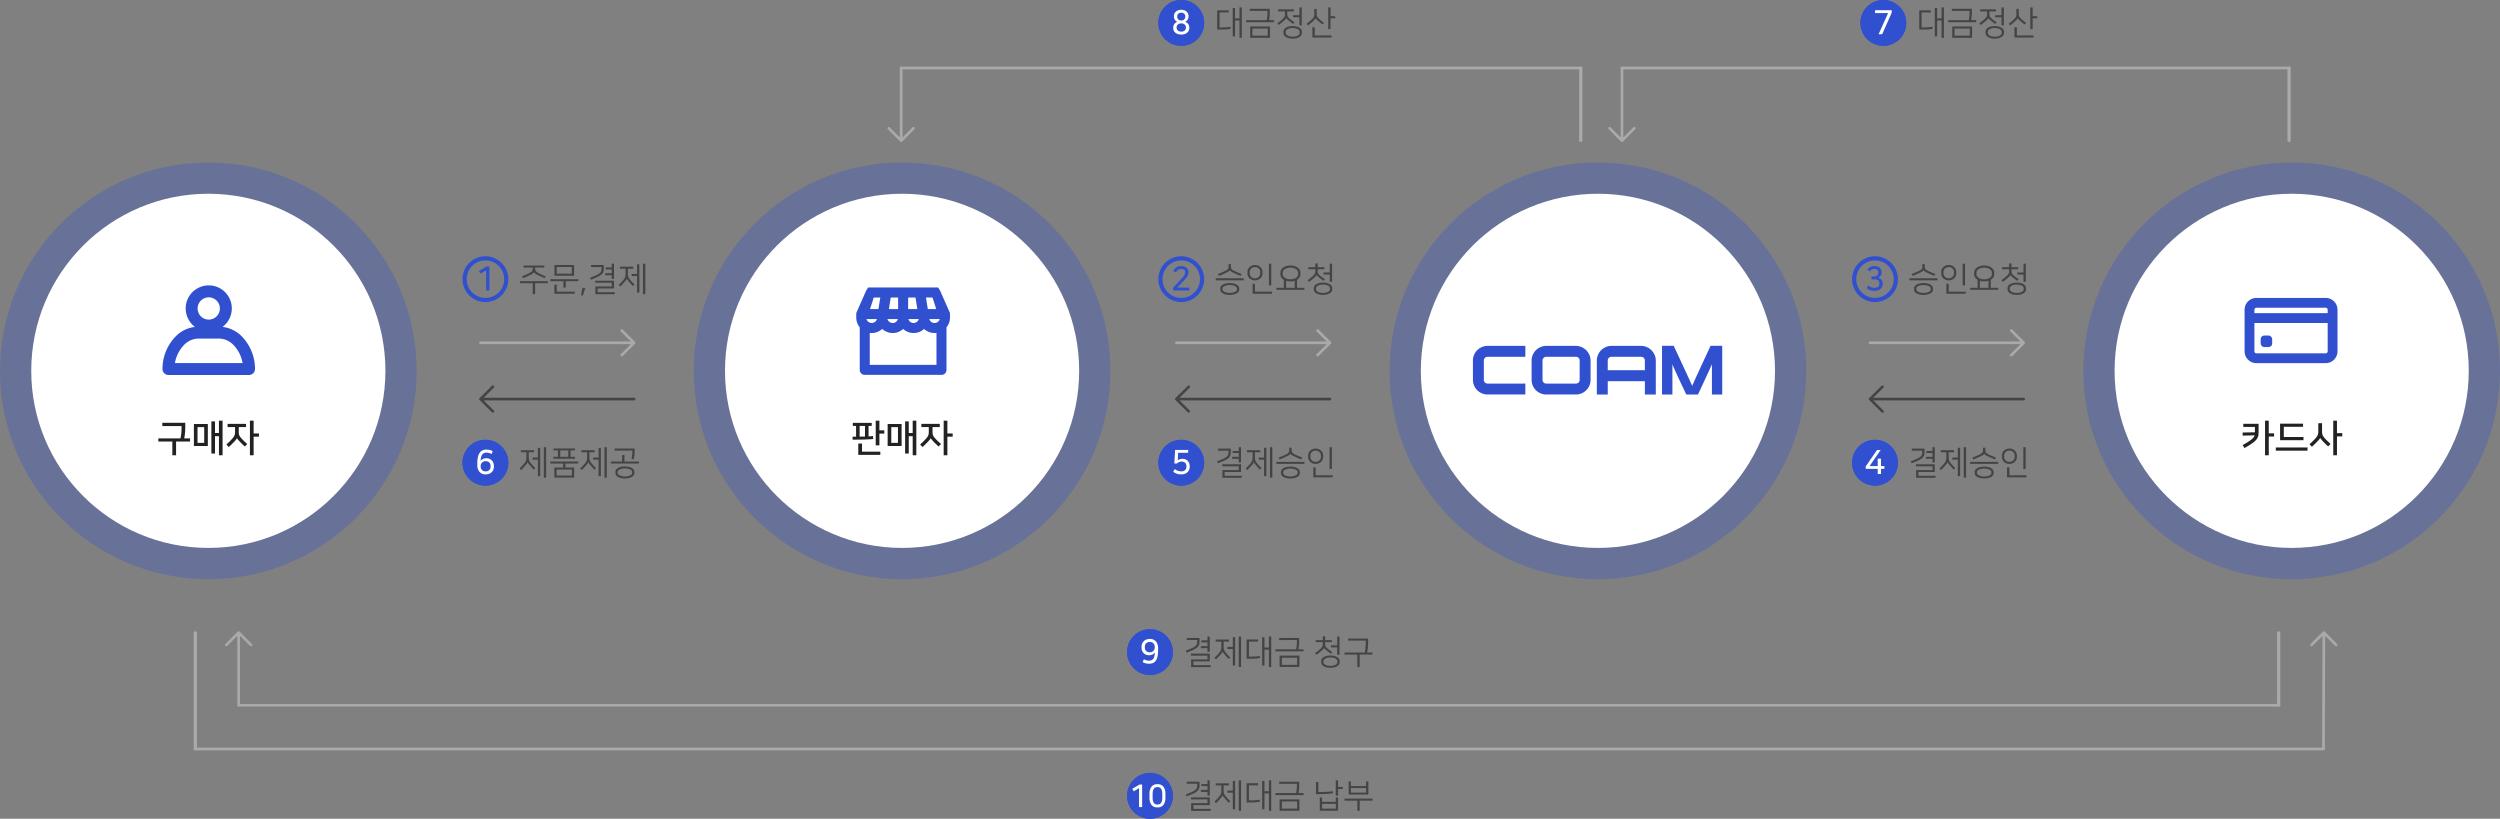 <svg xmlns="http://www.w3.org/2000/svg" width="1200" height="393" viewBox="0 0 1200 393"><rect x="0" y="0" width="1200" height="393" fill="#808080" stroke="none"/><defs><style>.cls-1,.cls-3,.cls-8{fill:#3050d0}.cls-1{opacity:.3}.cls-2{fill:#fff}.cls-4{fill:#222}.cls-10,.cls-5{fill:none}.cls-5,.cls-8{stroke:#3050d0;stroke-width:2px}.cls-6{fill:#444}.cls-7{fill:#aaa}.cls-9{stroke:none}</style></defs><g id="service-img-02" transform="translate(-360 -588)"><g id="_01" data-name="1" transform="translate(0 58)"><g id="bg"><circle id="타원_73" data-name="타원 73" class="cls-1" cx="100" cy="100" r="100" transform="translate(360 608)"/><circle id="타원_74" data-name="타원 74" class="cls-2" cx="85" cy="85" r="85" transform="translate(375 623)"/></g><g id="icon" transform="translate(0 -7)"><path id="area" class="cls-2" transform="translate(438 673)" d="M0 0h45v45H0z"/><path id="패스_319" data-name="패스 319" class="cls-3" d="M21.5 61.086a2.866 2.866 0 01-2.863-2.863 22.311 22.311 0 016.62-15.939 15.453 15.453 0 018.277-4.175l.639-.109-.49-.417a11.068 11.068 0 1114.318 0L47.51 38l.635.107a15.453 15.453 0 018.277 4.175 22.31 22.31 0 016.621 15.939 2.867 2.867 0 01-2.864 2.863zm14.667-17.478a9.784 9.784 0 00-6.867 2.745A16.5 16.5 0 0024.672 55l-.068.356H57.08L57.012 55a16.5 16.5 0 00-4.628-8.651 9.785 9.785 0 00-6.867-2.745zm4.675-19.791a5.342 5.342 0 105.342 5.342 5.348 5.348 0 00-5.342-5.342z" transform="translate(419.358 655.908)"/></g><path id="패스_13035" data-name="패스 13035" class="cls-4" d="M-8.766-5.58v1.512h-6.714V2.52h-1.8v-6.588h-6.714V-5.58h10.62a22.233 22.233 0 00.4-2.529q.117-1.2.117-2.4v-.972h-9.234v-1.569h11.021v2.124q0 1.3-.126 2.646t-.378 2.7zm8.532 3.654h-6.7v-10.566h6.7zM6.84 2.52H5.094v-9.144H3.2V1.71H1.458v-15.444H3.2v5.562h1.89v-5.9h1.75zM-5.184-3.438h3.2v-7.542h-3.2zm18.918-2.25a2.736 2.736 0 01-.378.63q-.252.324-.684.792-.558.612-1.242 1.305t-1.6 1.539L8.658-2.628q.81-.738 1.485-1.4t1.287-1.35a7.813 7.813 0 00.72-.882 3.76 3.76 0 00.414-.774 3.493 3.493 0 00.2-.774 6.718 6.718 0 00.054-.9v-2.3H9.252v-1.548h8.838v1.548h-3.474v2.3a7.034 7.034 0 00.054.936 2.939 2.939 0 00.207.756 3.672 3.672 0 00.441.747 11.173 11.173 0 00.774.909q.576.63 1.179 1.206t1.413 1.274l-1.17 1.206q-.918-.846-1.53-1.449T14.85-4.284q-.378-.414-.684-.774a2.427 2.427 0 01-.414-.63zM24.3-6.39h-2.556v8.91h-1.782v-16.6h1.782v6.138H24.3z" transform="translate(460 746)"/></g><g id="_01-2" data-name="1" transform="translate(333 58)"><g id="bg-2" data-name="bg"><circle id="타원_73-2" data-name="타원 73" class="cls-1" cx="100" cy="100" r="100" transform="translate(360 608)"/><circle id="타원_74-2" data-name="타원 74" class="cls-2" cx="85" cy="85" r="85" transform="translate(375 623)"/></g><g id="icon-2" data-name="icon" transform="translate(0 -8)"><path id="area-2" data-name="area" class="cls-2" transform="translate(438 674)" d="M0 0h45v45H0z"/><path id="패스_320" data-name="패스 320" class="cls-3" d="M147.129 37.131a2.372 2.372 0 00-.34-1.232l-4.453-10.1-.93-1.423h-33.532l-.983 1.476-4.41 10.024a2.423 2.423 0 00-.351 1.252v1.674a7.435 7.435 0 001.67 4.698v20.422a2.409 2.409 0 002.406 2.408h36.839a2.409 2.409 0 002.406-2.408V43.5a7.437 7.437 0 001.675-4.695zm-36.6-7.938h3.144l-.889 5.532h-4.033zm25.956 5.532l-.889-5.532h3.144l1.778 5.532zm-27.867 11.451a7.426 7.426 0 005.969-1.9 7.511 7.511 0 005.019 1.96 7.364 7.364 0 005.027-1.96 7.512 7.512 0 005.02 1.96 7.367 7.367 0 005.027-1.96 7.51 7.51 0 005.02 1.96 7.373 7.373 0 00.941-.06v15.34h-32.023zm21.035-4.754a2.623 2.623 0 01-2.513-1.883h5.025a2.622 2.622 0 01-2.512 1.883zm-2.616-6.7v-5.529h3.533l.889 5.532zm-7.431 6.7a2.622 2.622 0 01-2.512-1.883h5.025a2.623 2.623 0 01-2.513 1.883zm-1.806-6.7l.889-5.532h3.533v5.532zm-8.24 6.7a2.619 2.619 0 01-2.512-1.883h5.023a2.619 2.619 0 01-2.511 1.883zm30.14 0a2.619 2.619 0 01-2.512-1.883h5.023a2.619 2.619 0 01-2.511 1.883z" transform="translate(335.87 651.62)"/></g><path id="패스_13048" data-name="패스 13048" class="cls-4" d="M-23.76-6.408h1.674v-5.148h-1.566v-1.458h9.072v1.458h-1.512v5.022q.558-.036 1.071-.072t1.053-.09l.126 1.422q-.828.072-1.674.126t-1.962.1q-1.116.048-2.622.062t-3.663.036zm15.228-1.476h-2.358v5.652h-1.764v-11.844h1.764v4.644h2.358zM-19.242.792h8.8V2.34h-10.582V-3.1h1.782zm1.44-7.254v-5.094h-2.574v5.148zM-.234-1.926h-6.7v-10.566h6.7zM6.84 2.52H5.094v-9.144H3.2V1.71H1.458v-15.444H3.2v5.562h1.89v-5.9h1.75zM-5.184-3.438h3.2v-7.542h-3.2zm18.918-2.25a2.736 2.736 0 01-.378.63q-.252.324-.684.792-.558.612-1.242 1.305t-1.6 1.539L8.658-2.628q.81-.738 1.485-1.4t1.287-1.35a7.813 7.813 0 00.72-.882 3.76 3.76 0 00.414-.774 3.493 3.493 0 00.2-.774 6.718 6.718 0 00.054-.9v-2.3H9.252v-1.548h8.838v1.548h-3.474v2.3a7.034 7.034 0 00.054.936 2.939 2.939 0 00.207.756 3.672 3.672 0 00.441.747 11.173 11.173 0 00.774.909q.576.63 1.179 1.206t1.413 1.274l-1.17 1.206q-.918-.846-1.53-1.449T14.85-4.284q-.378-.414-.684-.774a2.427 2.427 0 01-.414-.63zM24.3-6.39h-2.556v8.91h-1.782v-16.6h1.782v6.138H24.3z" transform="translate(460 746)"/></g><g id="_01-3" data-name="1" transform="translate(667 58)"><g id="bg-3" data-name="bg"><circle id="타원_73-3" data-name="타원 73" class="cls-1" cx="100" cy="100" r="100" transform="translate(360 608)"/><circle id="타원_74-3" data-name="타원 74" class="cls-2" cx="85" cy="85" r="85" transform="translate(375 623)"/></g><g id="header-logo" transform="translate(394 699.663)"><path id="패스_13072" data-name="패스 13072" class="cls-3" d="M260.432 248.389a6.754 6.754 0 01-.55 2.7 7.232 7.232 0 01-1.487 2.232 7.068 7.068 0 01-2.232 1.52 6.785 6.785 0 01-2.749.566h-14.265a6.825 6.825 0 01-2.733-.55 7.036 7.036 0 01-3.735-3.735 6.828 6.828 0 01-.55-2.733v-9.284a6.788 6.788 0 01.566-2.748 7.059 7.059 0 011.521-2.233 7.248 7.248 0 012.232-1.488 6.761 6.761 0 012.7-.55h14.265a6.6 6.6 0 012.7.566 7.248 7.248 0 013.751 3.752 6.592 6.592 0 01.566 2.7zm-5.239-9.284a1.741 1.741 0 00-.5-1.261 1.674 1.674 0 00-1.25-.518h-14.319a1.689 1.689 0 00-1.234.518 1.712 1.712 0 00-.52 1.261v9.284a1.709 1.709 0 00.52 1.261 1.685 1.685 0 001.234.518h14.315a1.671 1.671 0 001.25-.518 1.738 1.738 0 00.5-1.261z" transform="translate(-197.958 -235.718)"/><path id="패스_13073" data-name="패스 13073" class="cls-3" d="M398.417 255.4h-4.948v-14.553c-.216.733-6.7 14.554-6.7 14.554h-5.6s-6.254-13.067-6.663-14.554V255.4h-4.981v-23.383h5.6s8.647 18.48 8.863 19.212c.129-.538 8.83-19.212 8.83-19.212h5.595z" transform="translate(-272.745 -235.68)"/><path id="패스_13074" data-name="패스 13074" class="cls-3" d="M177.3 250.168a1.677 1.677 0 01-1.229-.518 1.714 1.714 0 01-.517-1.261v-9.284a1.717 1.717 0 01.517-1.261 1.681 1.681 0 011.229-.518h18.18v-5.24H177.3a6.647 6.647 0 00-2.684.55 7.3 7.3 0 00-2.215 1.488 7.05 7.05 0 00-1.52 2.233 6.774 6.774 0 00-.566 2.748v9.284a6.828 6.828 0 00.55 2.733 7.039 7.039 0 003.736 3.735 6.744 6.744 0 002.7.55h18.18v-5.24z" transform="translate(-164.31 -235.718)"/><path id="패스_13075" data-name="패스 13075" class="cls-3" d="M328.568 236.405a7.248 7.248 0 00-3.753-3.752 6.6 6.6 0 00-2.7-.566H307.85a6.76 6.76 0 00-2.7.55 7.256 7.256 0 00-2.232 1.488 7.048 7.048 0 00-1.519 2.233 6.774 6.774 0 00-.566 2.748v16.334h5.24v-6.4h17.821v6.4h5.24v-16.335a6.614 6.614 0 00-.566-2.7zm-22.5 7.358v-4.658a1.711 1.711 0 01.519-1.261 1.693 1.693 0 011.235-.518h14.315a1.674 1.674 0 011.249.518 1.745 1.745 0 01.5 1.261v4.658z" transform="translate(-235.352 -235.718)"/></g></g><g id="_01-4" data-name="1" transform="translate(1000 58)"><g id="bg-4" data-name="bg"><circle id="타원_73-4" data-name="타원 73" class="cls-1" cx="100" cy="100" r="100" transform="translate(360 608)"/><circle id="타원_74-4" data-name="타원 74" class="cls-2" cx="85" cy="85" r="85" transform="translate(375 623)"/></g><g id="icon-3" data-name="icon" transform="translate(-1 -7)"><path id="area-3" data-name="area" class="cls-2" transform="translate(438 673)" d="M0 0h45v45H0z"/><g id="그룹_150" data-name="그룹 150" transform="translate(279.329 653.153)"><path id="패스_321" data-name="패스 321" class="cls-3" d="M164.753 58.152a5.689 5.689 0 01-5.682-5.682V32.529a5.689 5.689 0 015.682-5.682h33.236a5.689 5.689 0 015.682 5.682V52.47a5.689 5.689 0 01-5.682 5.682zm-.966-5.682a.967.967 0 00.966.966h33.236a.967.967 0 00.966-.966V38.876h-35.168zm.966-20.907a.967.967 0 00-.966.966v1.63h35.168v-1.63a.968.968 0 00-.966-.966z"/><rect id="사각형_37" data-name="사각형 37" class="cls-3" width="5.525" height="5.525" rx="1.69" transform="translate(166.792 44.906)"/></g></g><path id="패스_13046" data-name="패스 13046" class="cls-4" d="M-23.526-2.358Q-22-3.2-20.961-3.87a18.191 18.191 0 001.7-1.215 5.7 5.7 0 001.008-1.026 3.3 3.3 0 00.486-.945l-5.742.162-.054-1.494 5.923-.112v-2.57h-5.58v-1.512h7.344v3.51q0 .774-.036 1.422a4.629 4.629 0 01-.234 1.233 4.572 4.572 0 01-.612 1.17 6.811 6.811 0 01-1.17 1.224 19.938 19.938 0 01-1.908 1.395q-1.152.756-2.826 1.692zm15.084-4.1H-11V2.52h-1.78v-16.6H-11v6.07h2.556zM7.614-1.206V.306H-7.614v-1.512zM5.67-4.716H-5.562v-7.938H5.472v1.53H-3.78v4.878h9.45zM24.3-6.534h-2.556V2.52h-1.782v-16.6h1.782v5.994H24.3zm-10.62.72a2.557 2.557 0 01-.369.612q-.243.306-.675.774-.558.612-1.278 1.323T9.72-1.548L8.55-2.754a37.267 37.267 0 002.844-2.79 8.871 8.871 0 00.684-.864 4.021 4.021 0 00.423-.783 3.691 3.691 0 00.216-.792 5.817 5.817 0 00.063-.891v-4h1.8v4a5.782 5.782 0 00.072.963 3.7 3.7 0 00.234.81 3.912 3.912 0 00.441.774 9.225 9.225 0 00.693.837q.576.63 1.206 1.233t1.44 1.323L17.514-1.71q-.936-.864-1.575-1.5t-1.161-1.2q-.378-.414-.675-.774a2.521 2.521 0 01-.4-.63z" transform="translate(460 746)"/></g><g id="그룹_153" data-name="그룹 153" transform="translate(-2 8)"><g id="그룹_147" data-name="그룹 147" transform="translate(18 58)"><g id="설명" transform="translate(65 -124)"><g id="번호" transform="translate(77 3)"><g id="타원_70" data-name="타원 70" class="cls-5" transform="translate(424 766)"><circle class="cls-9" cx="11" cy="11" r="11"/><circle class="cls-10" cx="11" cy="11" r="10"/></g><path id="패스_13049" data-name="패스 13049" class="cls-3" d="M.336.416v-9.68l-2.7 1.6-.752-1.28L.592-11.12H1.92V.416z" transform="translate(435 782)"/></g><path id="패스_13036" data-name="패스 13036" class="cls-6" d="M9.168-6.976A4.436 4.436 0 017.3-8.32h-.02a4.362 4.362 0 01-1.872 1.36q-.656.32-1.488.712t-1.84.776l-.5-.9q.9-.328 1.796-.728t1.664-.8a5.33 5.33 0 00.912-.584 2.147 2.147 0 00.5-.576 1.779 1.779 0 00.22-.64 5.222 5.222 0 00.048-.736v-.144H2.288v-.96h9.984v.96H7.856v.144A6.251 6.251 0 007.9-9.7a1.667 1.667 0 00.208.632 2.147 2.147 0 00.5.576 5.33 5.33 0 00.912.592q.768.4 1.648.792t1.776.728l-.48.88q-.912-.352-1.752-.736t-1.544-.74zM14-4.032v.976H7.856v5.232H6.72v-5.232H.56v-.976zm12.544-7.776v5.152h-9.408v-5.152zm-8.3 4.176h7.2v-3.216h-7.2zm10.32 2.64v.96h-6v3.088H21.44v-3.088h-6.32v-.96zm-10.32 6h8.64V2H17.1v-4.352h1.14zM30.544-.8h1.408L30.8 2.8h-.928zm15.184-3.456v3.712h-7.84v1.808h8.224v.96h-9.328v-3.712h7.84V-3.28H36.7v-.976zm-11.52-1.408q1.9-.736 3-1.248a7.219 7.219 0 001.656-1 2.111 2.111 0 00.7-1.04 5.514 5.514 0 00.144-1.368v-.48h-5.02v-.992h6.128v1.536a7.466 7.466 0 01-.088 1.216 3.026 3.026 0 01-.336.976 3.175 3.175 0 01-.68.832 6.349 6.349 0 01-1.12.768 17.679 17.679 0 01-1.664.8q-.976.416-2.3.928zm10.416-2.192v-1.808h-2.912v-.976h2.912v-1.808h1.1v7.328h-1.1v-1.76h-3.152v-.976zm3.968-3.152h6.384v.992H52.4v2.176q0 .56.04.96a3.75 3.75 0 00.144.736 2.83 2.83 0 00.3.648 7.357 7.357 0 00.5.7q.4.5.96 1.112T55.568-2.4l-.736.72q-.272-.256-.552-.568t-.56-.616q-.28-.3-.528-.592t-.456-.512a7.456 7.456 0 01-.584-.744 2.938 2.938 0 01-.28-.472h-.016a1.973 1.973 0 01-.232.448 6.612 6.612 0 01-.568.752q-.448.512-1.008 1.128T48.72-1.488l-.752-.752q.352-.336.7-.688t.664-.688q.312-.336.576-.632t.44-.536a5.926 5.926 0 00.472-.688 2.845 2.845 0 00.28-.672 4.591 4.591 0 00.136-.76q.04-.408.04-.936v-2.176h-2.684zm8.192 3.5v-4.64H57.9v13.6h-1.12V-6.48h-2.588V-7.5zm3.968 9.68h-1.12v-14.62h1.12z" transform="translate(528 785)"/></g><path id="패스_325" data-name="패스 325" class="cls-7" d="M249.523 76.069a.635.635 0 01-.448-1.085l4.856-4.834h-72.192a.635.635 0 010-1.269h72.192l-4.856-4.834a.635.635 0 11.9-.9l5.947 5.919a.635.635 0 010 .9l-5.947 5.918a.633.633 0 01-.452.185z" transform="translate(392.895 617.038)"/></g><g id="그룹_152" data-name="그룹 152" transform="translate(584 765)"><g id="설명-2" data-name="설명" transform="translate(0 26.107)"><g id="번호-2" data-name="번호"><g id="타원_70-2" data-name="타원 70" class="cls-8"><circle class="cls-9" cx="11" cy="11" r="11"/><circle class="cls-10" cx="11" cy="11" r="10"/></g><path id="패스_13050" data-name="패스 13050" class="cls-2" d="M2.928-9.168a4.935 4.935 0 00-1.168-.5A4.811 4.811 0 00.448-9.84a2.822 2.822 0 00-1.08.2 2.057 2.057 0 00-.848.664 3.579 3.579 0 00-.576 1.232 8.476 8.476 0 00-.264 1.9 1.892 1.892 0 01.408-.488 3.026 3.026 0 01.624-.416 3.827 3.827 0 01.8-.3 3.716 3.716 0 01.92-.112 3.947 3.947 0 011.432.26 3.331 3.331 0 011.152.736A3.444 3.444 0 013.784-5a3.98 3.98 0 01.28 1.528v.352a3.84 3.84 0 01-.288 1.512 3.453 3.453 0 01-.8 1.168 3.6 3.6 0 01-1.24.76A4.562 4.562 0 01.128.592 3.708 3.708 0 01-2.856-.616 5.322 5.322 0 01-3.888-4.16v-.592A12.788 12.788 0 01-3.56-7.9a5.53 5.53 0 01.912-2.02 3.21 3.21 0 011.4-1.064A4.979 4.979 0 01.544-11.3a6.473 6.473 0 011.556.2 5.072 5.072 0 011.432.592zm-5.2 5.888a2.471 2.471 0 00.624 1.78 2.25 2.25 0 001.712.652 2.481 2.481 0 001.768-.608A2.276 2.276 0 002.48-3.2v-.208a2.229 2.229 0 00-.656-1.744 2.458 2.458 0 00-1.712-.592 2.584 2.584 0 00-.968.176 2.343 2.343 0 00-.752.472 2.111 2.111 0 00-.488.7 2.218 2.218 0 00-.176.888z" transform="translate(11 16)"/></g><path id="패스_13037" data-name="패스 13037" class="cls-6" d="M.992-11.008h6.384v.992H4.8v2.176q0 .56.04.96a3.75 3.75 0 00.144.736 2.83 2.83 0 00.3.648 7.357 7.357 0 00.5.7q.4.5.96 1.112T7.968-2.4l-.736.72q-.272-.256-.552-.568t-.56-.616q-.28-.3-.528-.592t-.456-.512a7.456 7.456 0 01-.584-.744 2.938 2.938 0 01-.28-.472h-.016a1.973 1.973 0 01-.232.448 6.613 6.613 0 01-.568.752q-.448.512-1.008 1.128T1.12-1.488L.368-2.24q.352-.336.7-.688t.664-.688q.312-.336.576-.632t.44-.536a5.926 5.926 0 00.472-.688 2.845 2.845 0 00.28-.672 4.59 4.59 0 00.14-.756q.04-.408.04-.936v-2.176H.992zM9.184-7.5v-4.64H10.3v13.6H9.184v-7.94H6.592V-7.5zm3.968 9.68h-1.12v-14.628h1.12zm3.936-4.864h4.192v-1.92h-6.16v-.96h13.44v.96H22.4v1.92h4.192v4.828h-9.5zm9.888-9.168v.928h-2.1v3.072h2.16v.928H16.64v-.928h2.16v-3.072h-2.1v-.928zm-8.8 12.992H25.5V-1.7h-7.324zm1.744-8.996h3.84v-3.072h-3.84zm10.192-3.152H36.5v.992h-2.58v2.176q0 .56.04.96a3.75 3.75 0 00.144.736 2.83 2.83 0 00.3.648 7.358 7.358 0 00.5.7q.4.5.96 1.112T37.088-2.4l-.736.72q-.272-.256-.552-.568t-.56-.616q-.28-.3-.528-.592t-.456-.512a7.456 7.456 0 01-.584-.744 2.938 2.938 0 01-.28-.472h-.016a1.972 1.972 0 01-.232.448 6.613 6.613 0 01-.568.752q-.448.512-1.008 1.128T30.24-1.488l-.752-.752q.352-.336.7-.688t.664-.688q.312-.336.576-.632t.44-.536a5.927 5.927 0 00.472-.688 2.845 2.845 0 00.28-.672 4.591 4.591 0 00.136-.76q.04-.408.04-.936v-2.176h-2.684zM38.3-7.5v-4.64h1.12v13.6H38.3v-7.94h-2.588V-7.5zm3.968 9.68h-1.12v-14.628h1.12zm8.692-5.412a8.592 8.592 0 011.72.168 5.256 5.256 0 011.448.5 3.083 3.083 0 011 .824A1.773 1.773 0 0155.5-.624v.576a1.773 1.773 0 01-.376 1.112 3.083 3.083 0 01-1 .824 5.256 5.256 0 01-1.448.5 8.592 8.592 0 01-1.72.168 8.592 8.592 0 01-1.72-.168 5.256 5.256 0 01-1.448-.5 3.083 3.083 0 01-1-.824 1.773 1.773 0 01-.376-1.112v-.576a1.8 1.8 0 01.376-1.128 3 3 0 011-.816 5.435 5.435 0 011.448-.5 8.592 8.592 0 011.724-.164zm0 4.832a6.678 6.678 0 001.264-.12 5.148 5.148 0 001.112-.336 2.34 2.34 0 00.784-.536 1.034 1.034 0 00.3-.72V-.56a1.034 1.034 0 00-.3-.72 2.34 2.34 0 00-.784-.536 5.148 5.148 0 00-1.112-.336 6.759 6.759 0 00-2.536 0 5.165 5.165 0 00-1.1.336 2.34 2.34 0 00-.784.536 1.034 1.034 0 00-.3.72v.448a1.034 1.034 0 00.3.72 2.34 2.34 0 00.784.536 5.165 5.165 0 001.1.336 6.638 6.638 0 001.272.12zm-1.376-7.184v-3.088h1.152v3.088h6.944v.96H44.24v-.96zm6.048-6.224v1.488q0 .432-.032.912t-.088.968q-.056.488-.128.952t-.152.848l-1.12-.128a17.838 17.838 0 00.3-1.8 15.492 15.492 0 00.1-1.736v-.512h-8.5v-.992z" transform="translate(27 16)"/></g><path id="패스_325-2" data-name="패스 325" class="cls-6" d="M187.687 62.962a.635.635 0 01.448 1.085l-4.856 4.834h72.192a.634.634 0 010 1.269h-72.192l4.856 4.834a.635.635 0 11-.9.9l-5.947-5.919a.635.635 0 010-.9l5.947-5.918a.633.633 0 01.452-.185z" transform="translate(-173.105 -62.962)"/></g></g><g id="그룹_154" data-name="그룹 154" transform="translate(332 8)"><g id="그룹_147-2" data-name="그룹 147" transform="translate(18 58)"><g id="설명-3" data-name="설명" transform="translate(65 -124)"><g id="번호-3" data-name="번호" transform="translate(77 3)"><g id="타원_70-3" data-name="타원 70" class="cls-5" transform="translate(424 766)"><circle class="cls-9" cx="11" cy="11" r="11"/><circle class="cls-10" cx="11" cy="11" r="10"/></g><path id="패스_13051" data-name="패스 13051" class="cls-3" d="M.448-5.584a10.97 10.97 0 00.784-.944 4.45 4.45 0 00.432-.712 2.2 2.2 0 00.184-.56 2.968 2.968 0 00.04-.472V-8.4a1.265 1.265 0 00-.536-1.08A2.4 2.4 0 00-.1-9.872a3.016 3.016 0 00-.644.072 2.157 2.157 0 00-.648.264 2.884 2.884 0 00-.624.52 4.632 4.632 0 00-.592.824l-1.216-.784a7.429 7.429 0 01.512-.776 3.964 3.964 0 01.744-.752 3.876 3.876 0 011.04-.568 4 4 0 011.4-.224 5.075 5.075 0 011.552.216 3.293 3.293 0 011.128.6 2.474 2.474 0 01.688.92 2.889 2.889 0 01.232 1.16v.16a3.411 3.411 0 01-.5 1.776A9.665 9.665 0 011.7-4.8L-1.9-.96h5.788V.416h-7.744V-.912z" transform="translate(435 782)"/></g><path id="패스_13038" data-name="패스 13038" class="cls-6" d="M7.28-3.136A8.592 8.592 0 019-2.968a5.629 5.629 0 011.448.488 2.917 2.917 0 011 .808 1.773 1.773 0 01.376 1.112v.544a1.773 1.773 0 01-.376 1.116 2.917 2.917 0 01-1 .808A5.629 5.629 0 019 2.392a8.592 8.592 0 01-1.72.168 8.592 8.592 0 01-1.72-.168A5.629 5.629 0 014.112 1.9a2.917 2.917 0 01-1-.808 1.773 1.773 0 01-.376-1.108V-.56a1.764 1.764 0 01.376-1.12 3.045 3.045 0 011-.808 5.251 5.251 0 011.448-.488 9.007 9.007 0 011.72-.16zm0 4.736a7.141 7.141 0 001.264-.112 4.87 4.87 0 001.112-.328 2.407 2.407 0 00.784-.528 1.006 1.006 0 00.3-.712V-.5a1.006 1.006 0 00-.3-.712 2.407 2.407 0 00-.784-.528 4.87 4.87 0 00-1.112-.328 7.234 7.234 0 00-2.536 0 4.88 4.88 0 00-1.1.328 2.406 2.406 0 00-.784.528 1.006 1.006 0 00-.3.712v.42a1.006 1.006 0 00.3.712 2.406 2.406 0 00.776.528 4.88 4.88 0 001.1.328 7.1 7.1 0 001.28.112zM14-5.424v.976H.56v-.976zm-1.472-1.152q-.848-.32-1.72-.7t-1.48-.672a11.176 11.176 0 01-1.488-.8A1.41 1.41 0 017.3-9.3h-.02a1.357 1.357 0 01-.544.56 11.176 11.176 0 01-1.488.8q-.608.288-1.472.672t-1.712.7L1.6-7.472q1.088-.416 1.952-.784t1.44-.656a6.289 6.289 0 00.88-.488 2.345 2.345 0 00.528-.48 1.343 1.343 0 00.256-.544 3.418 3.418 0 00.064-.712v-1.1h1.136v1.1a3.418 3.418 0 00.064.712 1.4 1.4 0 00.248.544 2.184 2.184 0 00.52.48 6.289 6.289 0 00.88.488q.576.288 1.448.656t1.944.784zm6.864 7.584h8.176V2h-9.312v-4.784h1.136zM27.2-1.984h-1.12v-10.464h1.12zm-7.808-2.432A3.833 3.833 0 0117.9-4.7a3.542 3.542 0 01-1.136-.736 3.339 3.339 0 01-.72-1.032 2.851 2.851 0 01-.256-1.168v-.96a2.851 2.851 0 01.256-1.168 3.339 3.339 0 01.72-1.032 3.542 3.542 0 011.136-.736 3.833 3.833 0 011.488-.28 3.833 3.833 0 011.488.28 3.542 3.542 0 011.136.736 3.339 3.339 0 01.72 1.032 2.851 2.851 0 01.256 1.168v.96a2.851 2.851 0 01-.256 1.168 3.339 3.339 0 01-.72 1.032 3.542 3.542 0 01-1.132.736 3.833 3.833 0 01-1.488.284zm0-6.384a2.653 2.653 0 00-1.024.192 2.474 2.474 0 00-.792.512 2.344 2.344 0 00-.512.736 2.114 2.114 0 00-.184.864v.768a2.114 2.114 0 00.184.864 2.344 2.344 0 00.512.736 2.474 2.474 0 00.792.512 2.653 2.653 0 001.024.192 2.653 2.653 0 001.024-.192 2.474 2.474 0 00.792-.512 2.344 2.344 0 00.512-.736 2.114 2.114 0 00.184-.864V-8.5a2.114 2.114 0 00-.184-.864 2.344 2.344 0 00-.512-.736 2.474 2.474 0 00-.792-.512 2.653 2.653 0 00-1.024-.188zm12.192 2.672a2.673 2.673 0 01.384-1.416 3.513 3.513 0 011.04-1.08 5.219 5.219 0 011.528-.7 6.786 6.786 0 011.864-.248 6.725 6.725 0 011.848.248 5.333 5.333 0 011.536.7 3.481 3.481 0 011.048 1.08 2.673 2.673 0 01.384 1.416v.784a2.678 2.678 0 01-.448 1.52 3.674 3.674 0 01-1.2 1.12v3.84h3.552v.976H29.68v-.976h3.552V-4.7a3.582 3.582 0 01-1.208-1.112 2.7 2.7 0 01-.44-1.528zm4.816-2.4a5.5 5.5 0 00-1.456.184 4.175 4.175 0 00-1.168.5 2.569 2.569 0 00-.784.768 1.8 1.8 0 00-.288.992v.688a1.8 1.8 0 00.288.992 2.654 2.654 0 00.784.776 3.886 3.886 0 001.168.5 5.734 5.734 0 001.456.176 5.76 5.76 0 001.448-.176 3.877 3.877 0 001.176-.5 2.654 2.654 0 00.784-.776 1.8 1.8 0 00.288-.992v-.684a1.8 1.8 0 00-.288-.992 2.569 2.569 0 00-.784-.768 4.161 4.161 0 00-1.176-.5 5.523 5.523 0 00-1.448-.188zm0 6.624a6.94 6.94 0 01-1.072-.08 6.865 6.865 0 01-.976-.224v3.344h4.1v-3.344a5.2 5.2 0 01-.984.232A7.75 7.75 0 0136.4-3.9zm15.648.544a7.807 7.807 0 011.736.184 5.091 5.091 0 011.408.528 2.846 2.846 0 01.944.84A1.893 1.893 0 0156.48-.7v.6a1.893 1.893 0 01-.344 1.1 2.846 2.846 0 01-.944.84 5.091 5.091 0 01-1.408.528 7.808 7.808 0 01-1.736.184 7.807 7.807 0 01-1.736-.184 5.091 5.091 0 01-1.412-.52 2.846 2.846 0 01-.944-.84 1.893 1.893 0 01-.344-1.1V-.72a1.883 1.883 0 01.344-1.112 2.807 2.807 0 01.944-.824 5.263 5.263 0 011.408-.52 7.807 7.807 0 011.74-.184zm-3.072-3.6a1.67 1.67 0 01-.392.544q-.344.368-.856.816-.208.192-.5.432t-.624.5l-.656.512q-.328.256-.6.448l-.688-.8q.72-.512 1.44-1.08a16.8 16.8 0 001.312-1.144 3.146 3.146 0 00.776-1.056 3.071 3.071 0 00.184-1.1v-.88h-3.38v-.976h3.376v-1.824H49.5v1.824h3.2v.976h-3.2v.832a5.239 5.239 0 00.032.608 1.621 1.621 0 00.152.52 2.321 2.321 0 00.352.512 6.735 6.735 0 00.616.6q.384.32 1.008.784t1.312.928l-.656.8q-.48-.336-1-.728t-.888-.68q-.56-.464-.976-.832a1.653 1.653 0 01-.464-.528zm3.072 8.56a6.6 6.6 0 001.28-.12 4.086 4.086 0 001.064-.352 2.319 2.319 0 00.728-.552 1.1 1.1 0 00.272-.736v-.48a1.113 1.113 0 00-.272-.728 2.259 2.259 0 00-.728-.56 4.086 4.086 0 00-1.064-.352 6.887 6.887 0 00-2.56 0 4.086 4.086 0 00-1.064.352 2.259 2.259 0 00-.728.56 1.113 1.113 0 00-.276.728v.48a1.1 1.1 0 00.272.736 2.319 2.319 0 00.728.552 4.086 4.086 0 001.064.352 6.6 6.6 0 001.284.12zM56.4-3.7h-1.12v-3.532h-2.992v-.992h2.992v-4.224h1.12z" transform="translate(528 785)"/></g><path id="패스_325-3" data-name="패스 325" class="cls-7" d="M249.523 76.069a.635.635 0 01-.448-1.085l4.856-4.834h-72.192a.635.635 0 010-1.269h72.192l-4.856-4.834a.635.635 0 11.9-.9l5.947 5.919a.635.635 0 010 .9l-5.947 5.918a.633.633 0 01-.452.185z" transform="translate(392.895 617.038)"/></g><g id="그룹_152-2" data-name="그룹 152" transform="translate(584 765)"><g id="설명-4" data-name="설명" transform="translate(0 26.107)"><g id="번호-4" data-name="번호"><g id="타원_70-4" data-name="타원 70" class="cls-8"><circle class="cls-9" cx="11" cy="11" r="11"/><circle class="cls-10" cx="11" cy="11" r="10"/></g><path id="패스_13052" data-name="패스 13052" class="cls-2" d="M4.064-3.056a3.923 3.923 0 01-.224 1.288 3.374 3.374 0 01-.7 1.176 3.528 3.528 0 01-1.252.856 4.67 4.67 0 01-1.84.328A6.914 6.914 0 01-2.1.28a5.56 5.56 0 01-1.772-.968l.784-1.264a4.836 4.836 0 001.592.88A5.545 5.545 0 00.08-.848a2.772 2.772 0 001.08-.192 2.192 2.192 0 00.752-.5 1.924 1.924 0 00.432-.712 2.472 2.472 0 00.136-.8v-.192a2.245 2.245 0 00-.608-1.72A2.412 2.412 0 00.16-5.536a2.984 2.984 0 00-1.3.272 3.625 3.625 0 00-.952.64h-1.22l.368-6.5h6.256v1.36H-1.5l-.176 3.6a3.6 3.6 0 01.984-.5 4.007 4.007 0 011.32-.208 3.6 3.6 0 011.456.28 3.112 3.112 0 011.08.768 3.376 3.376 0 01.668 1.144 4.075 4.075 0 01.232 1.38z" transform="translate(11 16)"/></g><path id="패스_13039" data-name="패스 13039" class="cls-6" d="M12.688-4.256v3.712h-7.84v1.808h8.224v.96H3.744v-3.712h7.84V-3.28h-7.92v-.976zM1.168-5.664q1.9-.736 3-1.248a7.219 7.219 0 001.656-1 2.111 2.111 0 00.7-1.04 5.515 5.515 0 00.144-1.368v-.48h-5.02v-.992h6.128v1.536a7.466 7.466 0 01-.088 1.216 3.026 3.026 0 01-.336.976 3.175 3.175 0 01-.68.832 6.349 6.349 0 01-1.12.768 17.679 17.679 0 01-1.664.8q-.976.416-2.3.928zm10.416-2.192v-1.808H8.672v-.976h2.912v-1.808h1.1v7.328h-1.1v-1.76H8.432v-.976zm3.968-3.152h6.384v.992H19.36v2.176q0 .56.04.96a3.75 3.75 0 00.144.736 2.83 2.83 0 00.3.648 7.357 7.357 0 00.5.7q.4.5.96 1.112T22.528-2.4l-.736.72q-.272-.256-.552-.568t-.56-.616q-.28-.3-.528-.592t-.452-.512a7.457 7.457 0 01-.584-.744 2.938 2.938 0 01-.28-.472h-.016a1.973 1.973 0 01-.232.448 6.613 6.613 0 01-.568.752q-.448.512-1.008 1.128T15.68-1.488l-.752-.752q.352-.336.7-.688t.664-.688q.312-.336.576-.632t.44-.536a5.926 5.926 0 00.472-.688 2.845 2.845 0 00.28-.672 4.59 4.59 0 00.14-.756q.04-.408.04-.936v-2.176h-2.688zm8.192 3.5v-4.64h1.12v13.6h-1.12V-6.48h-2.592V-7.5zm3.968 9.68h-1.12v-14.62h1.12zM36.4-3.136a8.592 8.592 0 011.72.168 5.629 5.629 0 011.448.488 2.917 2.917 0 011 .808 1.773 1.773 0 01.376 1.112v.544a1.773 1.773 0 01-.376 1.116 2.917 2.917 0 01-1 .808 5.629 5.629 0 01-1.448.488 8.592 8.592 0 01-1.72.168 8.592 8.592 0 01-1.72-.168 5.629 5.629 0 01-1.448-.496 2.917 2.917 0 01-1-.808 1.773 1.773 0 01-.376-1.112v-.54a1.764 1.764 0 01.376-1.12 3.045 3.045 0 011-.808 5.251 5.251 0 011.448-.488 9.007 9.007 0 011.72-.16zm0 4.736a7.141 7.141 0 001.264-.112 4.87 4.87 0 001.112-.328 2.407 2.407 0 00.784-.528 1.006 1.006 0 00.3-.712V-.5a1.006 1.006 0 00-.3-.712 2.407 2.407 0 00-.784-.528 4.87 4.87 0 00-1.112-.328 7.234 7.234 0 00-2.536 0 4.88 4.88 0 00-1.1.328 2.406 2.406 0 00-.784.528 1.006 1.006 0 00-.3.712v.42a1.006 1.006 0 00.3.712 2.406 2.406 0 00.784.528 4.88 4.88 0 001.1.328A7.1 7.1 0 0036.4 1.6zm6.72-7.024v.976H29.68v-.976zm-1.472-1.152q-.848-.32-1.72-.7t-1.48-.672a11.176 11.176 0 01-1.488-.8 1.411 1.411 0 01-.544-.544H36.4a1.357 1.357 0 01-.544.56 11.176 11.176 0 01-1.488.8q-.608.288-1.472.672t-1.712.7l-.464-.912q1.088-.416 1.952-.784t1.44-.656a6.289 6.289 0 00.88-.488 2.345 2.345 0 00.528-.48 1.343 1.343 0 00.256-.544 3.418 3.418 0 00.064-.712v-1.1h1.136v1.1a3.418 3.418 0 00.064.712 1.4 1.4 0 00.248.544 2.184 2.184 0 00.52.48 6.289 6.289 0 00.88.488q.576.288 1.448.656t1.944.784zm6.864 7.584h8.176V2h-9.312v-4.784h1.136zm7.808-2.992H55.2v-10.464h1.12zm-7.808-2.432a3.833 3.833 0 01-1.488-.28 3.542 3.542 0 01-1.136-.736 3.339 3.339 0 01-.72-1.032 2.851 2.851 0 01-.256-1.168v-.96a2.851 2.851 0 01.256-1.168 3.339 3.339 0 01.72-1.032 3.542 3.542 0 011.136-.736 3.833 3.833 0 011.488-.28 3.833 3.833 0 011.488.28 3.542 3.542 0 011.136.736 3.339 3.339 0 01.72 1.032 2.851 2.851 0 01.256 1.168v.96a2.851 2.851 0 01-.256 1.168 3.339 3.339 0 01-.72 1.032A3.542 3.542 0 0150-4.7a3.833 3.833 0 01-1.488.284zm0-6.384a2.653 2.653 0 00-1.024.192 2.474 2.474 0 00-.792.512 2.344 2.344 0 00-.512.736A2.114 2.114 0 0046-8.5v.768a2.114 2.114 0 00.184.864 2.344 2.344 0 00.512.736 2.474 2.474 0 00.792.512 2.653 2.653 0 001.024.192 2.653 2.653 0 001.024-.192 2.474 2.474 0 00.792-.512 2.344 2.344 0 00.512-.736 2.114 2.114 0 00.184-.864V-8.5a2.114 2.114 0 00-.184-.864 2.344 2.344 0 00-.512-.736 2.474 2.474 0 00-.792-.512 2.653 2.653 0 00-1.024-.188z" transform="translate(27 16)"/></g><path id="패스_325-4" data-name="패스 325" class="cls-6" d="M187.687 62.962a.635.635 0 01.448 1.085l-4.856 4.834h72.192a.634.634 0 010 1.269h-72.192l4.856 4.834a.635.635 0 11-.9.9l-5.947-5.919a.635.635 0 010-.9l5.947-5.918a.633.633 0 01.452-.185z" transform="translate(-173.105 -62.962)"/></g></g><g id="그룹_155" data-name="그룹 155" transform="translate(665 8)"><g id="그룹_147-3" data-name="그룹 147" transform="translate(18 58)"><g id="설명-5" data-name="설명" transform="translate(65 -124)"><g id="번호-5" data-name="번호" transform="translate(77 3)"><g id="타원_70-5" data-name="타원 70" class="cls-5" transform="translate(424 766)"><circle class="cls-9" cx="11" cy="11" r="11"/><circle class="cls-10" cx="11" cy="11" r="10"/></g><path id="패스_13053" data-name="패스 13053" class="cls-3" d="M-3.68-9.568a6.111 6.111 0 01.568-.672 3.225 3.225 0 01.72-.552 3.883 3.883 0 01.912-.368 4.469 4.469 0 011.16-.14 4.647 4.647 0 011.44.208 3.31 3.31 0 011.1.584 2.562 2.562 0 01.7.912 2.766 2.766 0 01.248 1.176v.16a3.54 3.54 0 01-.08.72 2.4 2.4 0 01-.288.74 2.659 2.659 0 01-.56.656 2.79 2.79 0 01-.88.5 2.786 2.786 0 011.752.928A2.657 2.657 0 013.7-2.992v.24a3.41 3.41 0 01-.232 1.24A2.972 2.972 0 012.744-.44a3.5 3.5 0 01-1.256.752 5.331 5.331 0 01-1.824.28A6.107 6.107 0 01-2.28.28a5.622 5.622 0 01-1.752-.968l.784-1.264a6.831 6.831 0 001.5.856 3.949 3.949 0 001.412.248A3.5 3.5 0 00.752-1a2.28 2.28 0 00.768-.408 1.572 1.572 0 00.448-.6 1.866 1.866 0 00.144-.728v-.208a2.163 2.163 0 00-.184-.956 1.545 1.545 0 00-.5-.6 2.084 2.084 0 00-.76-.32 4.384 4.384 0 00-.936-.1H-1.7v-1.368h1.36a2.194 2.194 0 00.912-.168 1.625 1.625 0 00.592-.44A1.75 1.75 0 001.5-7.52a2.528 2.528 0 00.1-.72v-.128a1.372 1.372 0 00-.152-.664A1.446 1.446 0 001.04-9.5a1.784 1.784 0 00-.608-.288 2.785 2.785 0 00-.736-.1 2.692 2.692 0 00-1.248.272 3.016 3.016 0 00-.992.88z" transform="translate(435 782)"/></g><path id="패스_13043" data-name="패스 13043" class="cls-6" d="M7.28-3.136A8.592 8.592 0 019-2.968a5.629 5.629 0 011.448.488 2.917 2.917 0 011 .808 1.773 1.773 0 01.376 1.112v.544a1.773 1.773 0 01-.376 1.116 2.917 2.917 0 01-1 .808A5.629 5.629 0 019 2.392a8.592 8.592 0 01-1.72.168 8.592 8.592 0 01-1.72-.168A5.629 5.629 0 014.112 1.9a2.917 2.917 0 01-1-.808 1.773 1.773 0 01-.376-1.108V-.56a1.764 1.764 0 01.376-1.12 3.045 3.045 0 011-.808 5.251 5.251 0 011.448-.488 9.007 9.007 0 011.72-.16zm0 4.736a7.141 7.141 0 001.264-.112 4.87 4.87 0 001.112-.328 2.407 2.407 0 00.784-.528 1.006 1.006 0 00.3-.712V-.5a1.006 1.006 0 00-.3-.712 2.407 2.407 0 00-.784-.528 4.87 4.87 0 00-1.112-.328 7.234 7.234 0 00-2.536 0 4.88 4.88 0 00-1.1.328 2.406 2.406 0 00-.784.528 1.006 1.006 0 00-.3.712v.42a1.006 1.006 0 00.3.712 2.406 2.406 0 00.776.528 4.88 4.88 0 001.1.328 7.1 7.1 0 001.28.112zM14-5.424v.976H.56v-.976zm-1.472-1.152q-.848-.32-1.72-.7t-1.48-.672a11.176 11.176 0 01-1.488-.8A1.41 1.41 0 017.3-9.3h-.02a1.357 1.357 0 01-.544.56 11.176 11.176 0 01-1.488.8q-.608.288-1.472.672t-1.712.7L1.6-7.472q1.088-.416 1.952-.784t1.44-.656a6.289 6.289 0 00.88-.488 2.345 2.345 0 00.528-.48 1.343 1.343 0 00.256-.544 3.418 3.418 0 00.064-.712v-1.1h1.136v1.1a3.418 3.418 0 00.064.712 1.4 1.4 0 00.248.544 2.184 2.184 0 00.52.48 6.289 6.289 0 00.88.488q.576.288 1.448.656t1.944.784zm6.864 7.584h8.176V2h-9.312v-4.784h1.136zM27.2-1.984h-1.12v-10.464h1.12zm-7.808-2.432A3.833 3.833 0 0117.9-4.7a3.542 3.542 0 01-1.136-.736 3.339 3.339 0 01-.72-1.032 2.851 2.851 0 01-.256-1.168v-.96a2.851 2.851 0 01.256-1.168 3.339 3.339 0 01.72-1.032 3.542 3.542 0 011.136-.736 3.833 3.833 0 011.488-.28 3.833 3.833 0 011.488.28 3.542 3.542 0 011.136.736 3.339 3.339 0 01.72 1.032 2.851 2.851 0 01.256 1.168v.96a2.851 2.851 0 01-.256 1.168 3.339 3.339 0 01-.72 1.032 3.542 3.542 0 01-1.132.736 3.833 3.833 0 01-1.488.284zm0-6.384a2.653 2.653 0 00-1.024.192 2.474 2.474 0 00-.792.512 2.344 2.344 0 00-.512.736 2.114 2.114 0 00-.184.864v.768a2.114 2.114 0 00.184.864 2.344 2.344 0 00.512.736 2.474 2.474 0 00.792.512 2.653 2.653 0 001.024.192 2.653 2.653 0 001.024-.192 2.474 2.474 0 00.792-.512 2.344 2.344 0 00.512-.736 2.114 2.114 0 00.184-.864V-8.5a2.114 2.114 0 00-.184-.864 2.344 2.344 0 00-.512-.736 2.474 2.474 0 00-.792-.512 2.653 2.653 0 00-1.024-.188zm12.192 2.672a2.673 2.673 0 01.384-1.416 3.513 3.513 0 011.04-1.08 5.219 5.219 0 011.528-.7 6.786 6.786 0 011.864-.248 6.725 6.725 0 011.848.248 5.333 5.333 0 011.536.7 3.481 3.481 0 011.048 1.08 2.673 2.673 0 01.384 1.416v.784a2.678 2.678 0 01-.448 1.52 3.674 3.674 0 01-1.2 1.12v3.84h3.552v.976H29.68v-.976h3.552V-4.7a3.582 3.582 0 01-1.208-1.112 2.7 2.7 0 01-.44-1.528zm4.816-2.4a5.5 5.5 0 00-1.456.184 4.175 4.175 0 00-1.168.5 2.569 2.569 0 00-.784.768 1.8 1.8 0 00-.288.992v.688a1.8 1.8 0 00.288.992 2.654 2.654 0 00.784.776 3.886 3.886 0 001.168.5 5.734 5.734 0 001.456.176 5.76 5.76 0 001.448-.176 3.877 3.877 0 001.176-.5 2.654 2.654 0 00.784-.776 1.8 1.8 0 00.288-.992v-.684a1.8 1.8 0 00-.288-.992 2.569 2.569 0 00-.784-.768 4.161 4.161 0 00-1.176-.5 5.523 5.523 0 00-1.448-.188zm0 6.624a6.94 6.94 0 01-1.072-.08 6.865 6.865 0 01-.976-.224v3.344h4.1v-3.344a5.2 5.2 0 01-.984.232A7.75 7.75 0 0136.4-3.9zm15.648.544a7.807 7.807 0 011.736.184 5.091 5.091 0 011.408.528 2.846 2.846 0 01.944.84A1.893 1.893 0 0156.48-.7v.6a1.893 1.893 0 01-.344 1.1 2.846 2.846 0 01-.944.84 5.091 5.091 0 01-1.408.528 7.808 7.808 0 01-1.736.184 7.807 7.807 0 01-1.736-.184 5.091 5.091 0 01-1.412-.52 2.846 2.846 0 01-.944-.84 1.893 1.893 0 01-.344-1.1V-.72a1.883 1.883 0 01.344-1.112 2.807 2.807 0 01.944-.824 5.263 5.263 0 011.408-.52 7.807 7.807 0 011.74-.184zm-3.072-3.6a1.67 1.67 0 01-.392.544q-.344.368-.856.816-.208.192-.5.432t-.624.5l-.656.512q-.328.256-.6.448l-.688-.8q.72-.512 1.44-1.08a16.8 16.8 0 001.312-1.144 3.146 3.146 0 00.776-1.056 3.071 3.071 0 00.184-1.1v-.88h-3.38v-.976h3.376v-1.824H49.5v1.824h3.2v.976h-3.2v.832a5.239 5.239 0 00.032.608 1.621 1.621 0 00.152.52 2.321 2.321 0 00.352.512 6.735 6.735 0 00.616.6q.384.32 1.008.784t1.312.928l-.656.8q-.48-.336-1-.728t-.888-.68q-.56-.464-.976-.832a1.653 1.653 0 01-.464-.528zm3.072 8.56a6.6 6.6 0 001.28-.12 4.086 4.086 0 001.064-.352 2.319 2.319 0 00.728-.552 1.1 1.1 0 00.272-.736v-.48a1.113 1.113 0 00-.272-.728 2.259 2.259 0 00-.728-.56 4.086 4.086 0 00-1.064-.352 6.887 6.887 0 00-2.56 0 4.086 4.086 0 00-1.064.352 2.259 2.259 0 00-.728.56 1.113 1.113 0 00-.276.728v.48a1.1 1.1 0 00.272.736 2.319 2.319 0 00.728.552 4.086 4.086 0 001.064.352 6.6 6.6 0 001.284.12zM56.4-3.7h-1.12v-3.532h-2.992v-.992h2.992v-4.224h1.12z" transform="translate(528 785)"/></g><path id="패스_325-5" data-name="패스 325" class="cls-7" d="M249.523 76.069a.635.635 0 01-.448-1.085l4.856-4.834h-72.192a.635.635 0 010-1.269h72.192l-4.856-4.834a.635.635 0 11.9-.9l5.947 5.919a.635.635 0 010 .9l-5.947 5.918a.633.633 0 01-.452.185z" transform="translate(392.895 617.038)"/></g><g id="그룹_152-3" data-name="그룹 152" transform="translate(584 765)"><g id="설명-6" data-name="설명" transform="translate(0 26.107)"><g id="번호-6" data-name="번호"><g id="타원_70-6" data-name="타원 70" class="cls-8"><circle class="cls-9" cx="11" cy="11" r="11"/><circle class="cls-10" cx="11" cy="11" r="10"/></g><path id="패스_13054" data-name="패스 13054" class="cls-2" d="M2.88-6.944v3.536h1.632v1.344H2.88v2.48H1.312v-2.48h-5.76v-1.184L.976-11.12H2.72l-5.312 7.712h3.9v-3.536z" transform="translate(11 16)"/></g><path id="패스_13042" data-name="패스 13042" class="cls-6" d="M12.688-4.256v3.712h-7.84v1.808h8.224v.96H3.744v-3.712h7.84V-3.28h-7.92v-.976zM1.168-5.664q1.9-.736 3-1.248a7.219 7.219 0 001.656-1 2.111 2.111 0 00.7-1.04 5.515 5.515 0 00.144-1.368v-.48h-5.02v-.992h6.128v1.536a7.466 7.466 0 01-.088 1.216 3.026 3.026 0 01-.336.976 3.175 3.175 0 01-.68.832 6.349 6.349 0 01-1.12.768 17.679 17.679 0 01-1.664.8q-.976.416-2.3.928zm10.416-2.192v-1.808H8.672v-.976h2.912v-1.808h1.1v7.328h-1.1v-1.76H8.432v-.976zm3.968-3.152h6.384v.992H19.36v2.176q0 .56.04.96a3.75 3.75 0 00.144.736 2.83 2.83 0 00.3.648 7.357 7.357 0 00.5.7q.4.5.96 1.112T22.528-2.4l-.736.72q-.272-.256-.552-.568t-.56-.616q-.28-.3-.528-.592t-.452-.512a7.457 7.457 0 01-.584-.744 2.938 2.938 0 01-.28-.472h-.016a1.973 1.973 0 01-.232.448 6.613 6.613 0 01-.568.752q-.448.512-1.008 1.128T15.68-1.488l-.752-.752q.352-.336.7-.688t.664-.688q.312-.336.576-.632t.44-.536a5.926 5.926 0 00.472-.688 2.845 2.845 0 00.28-.672 4.59 4.59 0 00.14-.756q.04-.408.04-.936v-2.176h-2.688zm8.192 3.5v-4.64h1.12v13.6h-1.12V-6.48h-2.592V-7.5zm3.968 9.68h-1.12v-14.62h1.12zM36.4-3.136a8.592 8.592 0 011.72.168 5.629 5.629 0 011.448.488 2.917 2.917 0 011 .808 1.773 1.773 0 01.376 1.112v.544a1.773 1.773 0 01-.376 1.116 2.917 2.917 0 01-1 .808 5.629 5.629 0 01-1.448.488 8.592 8.592 0 01-1.72.168 8.592 8.592 0 01-1.72-.168 5.629 5.629 0 01-1.448-.496 2.917 2.917 0 01-1-.808 1.773 1.773 0 01-.376-1.112v-.54a1.764 1.764 0 01.376-1.12 3.045 3.045 0 011-.808 5.251 5.251 0 011.448-.488 9.007 9.007 0 011.72-.16zm0 4.736a7.141 7.141 0 001.264-.112 4.87 4.87 0 001.112-.328 2.407 2.407 0 00.784-.528 1.006 1.006 0 00.3-.712V-.5a1.006 1.006 0 00-.3-.712 2.407 2.407 0 00-.784-.528 4.87 4.87 0 00-1.112-.328 7.234 7.234 0 00-2.536 0 4.88 4.88 0 00-1.1.328 2.406 2.406 0 00-.784.528 1.006 1.006 0 00-.3.712v.42a1.006 1.006 0 00.3.712 2.406 2.406 0 00.784.528 4.88 4.88 0 001.1.328A7.1 7.1 0 0036.4 1.6zm6.72-7.024v.976H29.68v-.976zm-1.472-1.152q-.848-.32-1.72-.7t-1.48-.672a11.176 11.176 0 01-1.488-.8 1.411 1.411 0 01-.544-.544H36.4a1.357 1.357 0 01-.544.56 11.176 11.176 0 01-1.488.8q-.608.288-1.472.672t-1.712.7l-.464-.912q1.088-.416 1.952-.784t1.44-.656a6.289 6.289 0 00.88-.488 2.345 2.345 0 00.528-.48 1.343 1.343 0 00.256-.544 3.418 3.418 0 00.064-.712v-1.1h1.136v1.1a3.418 3.418 0 00.064.712 1.4 1.4 0 00.248.544 2.184 2.184 0 00.52.48 6.289 6.289 0 00.88.488q.576.288 1.448.656t1.944.784zm6.864 7.584h8.176V2h-9.312v-4.784h1.136zm7.808-2.992H55.2v-10.464h1.12zm-7.808-2.432a3.833 3.833 0 01-1.488-.28 3.542 3.542 0 01-1.136-.736 3.339 3.339 0 01-.72-1.032 2.851 2.851 0 01-.256-1.168v-.96a2.851 2.851 0 01.256-1.168 3.339 3.339 0 01.72-1.032 3.542 3.542 0 011.136-.736 3.833 3.833 0 011.488-.28 3.833 3.833 0 011.488.28 3.542 3.542 0 011.136.736 3.339 3.339 0 01.72 1.032 2.851 2.851 0 01.256 1.168v.96a2.851 2.851 0 01-.256 1.168 3.339 3.339 0 01-.72 1.032A3.542 3.542 0 0150-4.7a3.833 3.833 0 01-1.488.284zm0-6.384a2.653 2.653 0 00-1.024.192 2.474 2.474 0 00-.792.512 2.344 2.344 0 00-.512.736A2.114 2.114 0 0046-8.5v.768a2.114 2.114 0 00.184.864 2.344 2.344 0 00.512.736 2.474 2.474 0 00.792.512 2.653 2.653 0 001.024.192 2.653 2.653 0 001.024-.192 2.474 2.474 0 00.792-.512 2.344 2.344 0 00.512-.736 2.114 2.114 0 00.184-.864V-8.5a2.114 2.114 0 00-.184-.864 2.344 2.344 0 00-.512-.736 2.474 2.474 0 00-.792-.512 2.653 2.653 0 00-1.024-.188z" transform="translate(27 16)"/></g><path id="패스_325-6" data-name="패스 325" class="cls-6" d="M187.687 62.962a.635.635 0 01.448 1.085l-4.856 4.834h72.192a.634.634 0 010 1.269h-72.192l4.856 4.834a.635.635 0 11-.9.9l-5.947-5.919a.635.635 0 010-.9l5.947-5.918a.633.633 0 01.452-.185z" transform="translate(-173.105 -62.962)"/></g></g><g id="그룹_157" data-name="그룹 157"><g id="그룹_156" data-name="그룹 156" transform="translate(959.808 526.63)"><path id="패스_326" data-name="패스 326" class="cls-7" d="M160.192 122.944a.635.635 0 011.085-.448l4.834 4.857V94.01a.635.635 0 111.27 0v33.343l4.834-4.857a.635.635 0 01.9.9l-5.918 5.947a.635.635 0 01-.9 0l-5.919-5.947a.633.633 0 01-.186-.452z" transform="translate(12)"/><rect id="사각형_38" data-name="사각형 38" class="cls-7" width="1.269" height="321.616" rx=".635" transform="rotate(-90 136.376 -41.732)"/><rect id="사각형_39" data-name="사각형 39" class="cls-7" width="1.532" height="36.13" rx=".635" transform="translate(498.192 93.37)"/></g><g id="설명-7" data-name="설명" transform="translate(752 -181)"><g id="번호-7" data-name="번호" transform="translate(77 3)"><g id="타원_70-7" data-name="타원 70" class="cls-8" transform="translate(424 766)"><circle class="cls-9" cx="11" cy="11" r="11"/><circle class="cls-10" cx="11" cy="11" r="10"/></g><path id="패스_13058" data-name="패스 13058" class="cls-2" d="M-.544.416h-1.728L2.3-9.744h-6.268v-1.376h7.984v1.22z" transform="translate(435 782)"/></g><path id="패스_13044" data-name="패스 13044" class="cls-6" d="M9.824-7.184h2.128v-5.264h1.12V2.176h-1.12v-8.352H9.824v7.632H8.7v-13.6h1.12zm-3.056-3.872v1.024H2.384v7.2h.672q.656 0 1.232-.016t1.12-.052q.544-.032 1.072-.1t1.072-.16l.128 1.016q-1.152.192-2.232.264t-2.3.072h-1.9v-9.248zM17.088-3.3h9.5v5.44h-9.5zm9.408-8.48v2.064a16.568 16.568 0 01-.368 3.392h2.432v.976H15.12v-.972h9.856a13.5 13.5 0 00.312-1.78 16.35 16.35 0 00.088-1.672v-1.008h-8.5v-.992zm-8.32 12.916H25.5v-3.424h-7.324zm19.312-4.624a7.655 7.655 0 011.7.184 5.048 5.048 0 011.416.536 2.946 2.946 0 01.96.856 1.924 1.924 0 01.356 1.128v.624a1.924 1.924 0 01-.352 1.128 2.946 2.946 0 01-.96.856 5.222 5.222 0 01-1.416.544 7.35 7.35 0 01-1.7.192 7.35 7.35 0 01-1.7-.192 5.222 5.222 0 01-1.416-.544 2.946 2.946 0 01-.96-.856 1.924 1.924 0 01-.36-1.128v-.624a1.95 1.95 0 01.352-1.144 2.946 2.946 0 01.96-.856 4.885 4.885 0 011.416-.528 7.989 7.989 0 011.704-.176zm0 5.088a6.309 6.309 0 001.24-.12 4.362 4.362 0 001.072-.352 2.311 2.311 0 00.752-.56 1.135 1.135 0 00.28-.76v-.544a1.135 1.135 0 00-.28-.76 2.311 2.311 0 00-.752-.56 4.362 4.362 0 00-1.072-.352 6.467 6.467 0 00-2.48 0 4.362 4.362 0 00-1.072.352 2.311 2.311 0 00-.752.56 1.135 1.135 0 00-.28.76v.544a1.135 1.135 0 00.28.76 2.311 2.311 0 00.752.56 4.362 4.362 0 001.072.352 6.308 6.308 0 001.24.12zm-3.1-8.864a1.67 1.67 0 01-.392.544q-.344.368-.856.816-.208.192-.5.432t-.624.5l-.656.512q-.328.256-.6.448l-.688-.8q.72-.512 1.44-1.08a16.806 16.806 0 001.304-1.148 5.167 5.167 0 00.48-.544 2.3 2.3 0 00.3-.512 2.272 2.272 0 00.144-.536 4.248 4.248 0 00.04-.6v-1.312h-3.3v-.976h7.568v.976h-3.136v1.264a5.4 5.4 0 00.032.624 1.707 1.707 0 00.152.528 2.238 2.238 0 00.352.52 6.735 6.735 0 00.616.6q.384.32 1.008.784t1.312.928l-.656.8q-.48-.336-1-.728T35.84-5.9q-.56-.464-.976-.832a1.653 1.653 0 01-.464-.528zm7.456 3.44H40.72v-3.888h-3.056V-8.7h3.056v-3.744h1.12zm6.64-3.424a1.277 1.277 0 01-.376.568q-.344.36-.872.872-.416.4-1.064.952t-1.32 1.08l-.7-.816q.656-.48 1.352-1.064t1.24-1.128a6.55 6.55 0 00.6-.672 2.777 2.777 0 00.336-.568 2.036 2.036 0 00.152-.608q.032-.328.032-.776v-2.352h1.152v2.32q0 .448.032.76a1.923 1.923 0 00.152.584 2.383 2.383 0 00.352.552 5.84 5.84 0 00.632.632q.592.512 1.2 1t1.136.872l-.672.784q-.64-.48-1.16-.9t-.936-.776A4.618 4.618 0 0148.5-7.248zm7.184-.992H57.9v.992h-2.24v5.232h-1.12v-10.432h1.12zM48.08 1.008h8.048V2h-9.184v-4.9h1.136z" transform="translate(528 785)"/></g></g><g id="그룹_158" data-name="그룹 158" transform="translate(-347)"><g id="그룹_156-2" data-name="그룹 156" transform="translate(966.808 526.63)"><path id="패스_326-2" data-name="패스 326" class="cls-7" d="M160.192 122.944a.635.635 0 011.085-.448l4.834 4.857V94.01a.635.635 0 111.27 0v33.343l4.834-4.857a.635.635 0 01.9.9l-5.918 5.947a.635.635 0 01-.9 0l-5.919-5.947a.633.633 0 01-.186-.452z" transform="translate(6)"/><rect id="사각형_38-2" data-name="사각형 38" class="cls-7" width="1.269" height="327.616" rx=".635" transform="rotate(-90 133.376 -38.732)"/><rect id="사각형_39-2" data-name="사각형 39" class="cls-7" width="1.532" height="36.13" rx=".635" transform="translate(498.192 93.37)"/></g><g id="설명-8" data-name="설명" transform="translate(757 -181)"><g id="번호-8" data-name="번호" transform="translate(82 3)"><g id="타원_70-8" data-name="타원 70" class="cls-8" transform="translate(424 766)"><circle class="cls-9" cx="11" cy="11" r="11"/><circle class="cls-10" cx="11" cy="11" r="10"/></g><path id="패스_13057" data-name="패스 13057" class="cls-2" d="M-1.92-7.984a1.686 1.686 0 00.552 1.344A2.011 2.011 0 000-6.16a2.011 2.011 0 001.368-.48 1.686 1.686 0 00.552-1.344v-.176a1.615 1.615 0 00-.528-1.28A2.032 2.032 0 000-9.9a2.032 2.032 0 00-1.392.464A1.615 1.615 0 00-1.92-8.16zm-.3 5.328a1.641 1.641 0 00.6 1.32 2.471 2.471 0 001.64.5 2.406 2.406 0 001.624-.5 1.66 1.66 0 00.584-1.32v-.176a1.73 1.73 0 00-.628-1.44 2.467 2.467 0 00-1.584-.5 3.076 3.076 0 00-.872.12 2.009 2.009 0 00-.712.368 1.787 1.787 0 00-.48.608 1.891 1.891 0 00-.176.84zm-1.632-.192a2.659 2.659 0 01.152-.9 2.7 2.7 0 01.42-.772 3.068 3.068 0 01.632-.6 2.7 2.7 0 01.776-.38 2.768 2.768 0 01-1.24-1.1 2.839 2.839 0 01-.408-1.44v-.224a2.946 2.946 0 01.232-1.176 2.8 2.8 0 01.68-.96 3.23 3.23 0 011.1-.656A4.363 4.363 0 010-11.3a4.312 4.312 0 011.488.24 3.23 3.23 0 011.1.656 2.893 2.893 0 01.688.96 2.861 2.861 0 01.24 1.168v.224a2.8 2.8 0 01-.4 1.424A2.926 2.926 0 011.872-5.5a2.8 2.8 0 011.416.976 2.634 2.634 0 01.568 1.68v.272A3.052 3.052 0 013.592-1.3a2.79 2.79 0 01-.76 1 3.693 3.693 0 01-1.208.652A5.074 5.074 0 010 .592a5.074 5.074 0 01-1.624-.24A3.693 3.693 0 01-2.832-.3a2.79 2.79 0 01-.76-1 3.052 3.052 0 01-.264-1.272z" transform="translate(435 782)"/></g><path id="패스_13045" data-name="패스 13045" class="cls-6" d="M9.824-7.184h2.128v-5.264h1.12V2.176h-1.12v-8.352H9.824v7.632H8.7v-13.6h1.12zm-3.056-3.872v1.024H2.384v7.2h.672q.656 0 1.232-.016t1.12-.052q.544-.032 1.072-.1t1.072-.16l.128 1.016q-1.152.192-2.232.264t-2.3.072h-1.9v-9.248zM17.088-3.3h9.5v5.44h-9.5zm9.408-8.48v2.064a16.568 16.568 0 01-.368 3.392h2.432v.976H15.12v-.972h9.856a13.5 13.5 0 00.312-1.78 16.35 16.35 0 00.088-1.672v-1.008h-8.5v-.992zm-8.32 12.916H25.5v-3.424h-7.324zm19.312-4.624a7.655 7.655 0 011.7.184 5.048 5.048 0 011.416.536 2.946 2.946 0 01.96.856 1.924 1.924 0 01.356 1.128v.624a1.924 1.924 0 01-.352 1.128 2.946 2.946 0 01-.96.856 5.222 5.222 0 01-1.416.544 7.35 7.35 0 01-1.7.192 7.35 7.35 0 01-1.7-.192 5.222 5.222 0 01-1.416-.544 2.946 2.946 0 01-.96-.856 1.924 1.924 0 01-.36-1.128v-.624a1.95 1.95 0 01.352-1.144 2.946 2.946 0 01.96-.856 4.885 4.885 0 011.416-.528 7.989 7.989 0 011.704-.176zm0 5.088a6.309 6.309 0 001.24-.12 4.362 4.362 0 001.072-.352 2.311 2.311 0 00.752-.56 1.135 1.135 0 00.28-.76v-.544a1.135 1.135 0 00-.28-.76 2.311 2.311 0 00-.752-.56 4.362 4.362 0 00-1.072-.352 6.467 6.467 0 00-2.48 0 4.362 4.362 0 00-1.072.352 2.311 2.311 0 00-.752.56 1.135 1.135 0 00-.28.76v.544a1.135 1.135 0 00.28.76 2.311 2.311 0 00.752.56 4.362 4.362 0 001.072.352 6.308 6.308 0 001.24.12zm-3.1-8.864a1.67 1.67 0 01-.392.544q-.344.368-.856.816-.208.192-.5.432t-.624.5l-.656.512q-.328.256-.6.448l-.688-.8q.72-.512 1.44-1.08a16.806 16.806 0 001.304-1.148 5.167 5.167 0 00.48-.544 2.3 2.3 0 00.3-.512 2.272 2.272 0 00.144-.536 4.248 4.248 0 00.04-.6v-1.312h-3.3v-.976h7.568v.976h-3.136v1.264a5.4 5.4 0 00.032.624 1.707 1.707 0 00.152.528 2.238 2.238 0 00.352.52 6.735 6.735 0 00.616.6q.384.32 1.008.784t1.312.928l-.656.8q-.48-.336-1-.728T35.84-5.9q-.56-.464-.976-.832a1.653 1.653 0 01-.464-.528zm7.456 3.44H40.72v-3.888h-3.056V-8.7h3.056v-3.744h1.12zm6.64-3.424a1.277 1.277 0 01-.376.568q-.344.36-.872.872-.416.4-1.064.952t-1.32 1.08l-.7-.816q.656-.48 1.352-1.064t1.24-1.128a6.55 6.55 0 00.6-.672 2.777 2.777 0 00.336-.568 2.036 2.036 0 00.152-.608q.032-.328.032-.776v-2.352h1.152v2.32q0 .448.032.76a1.923 1.923 0 00.152.584 2.383 2.383 0 00.352.552 5.84 5.84 0 00.632.632q.592.512 1.2 1t1.136.872l-.672.784q-.64-.48-1.16-.9t-.936-.776A4.618 4.618 0 0148.5-7.248zm7.184-.992H57.9v.992h-2.24v5.232h-1.12v-10.432h1.12zM48.08 1.008h8.048V2h-9.184v-4.9h1.136z" transform="translate(533 785)"/></g></g><g id="그룹_159" data-name="그룹 159" transform="translate(786 891)"><g id="그룹_156-3" data-name="그룹 156" transform="translate(362.468)"><path id="패스_326-3" data-name="패스 326" class="cls-7" d="M160.192 99.957a.635.635 0 001.085.448l4.834-4.857v33.343a.635.635 0 101.27 0V95.548l4.834 4.857a.635.635 0 00.9-.9l-5.915-5.943a.635.635 0 00-.9 0l-5.919 5.947a.633.633 0 00-.189.448z" transform="translate(-840.66 -93.375)"/><rect id="사각형_38-3" data-name="사각형 38" class="cls-7" width="1.269" height="980.425" rx=".635" transform="rotate(90 135.59 170.473)"/><rect id="사각형_39-3" data-name="사각형 39" class="cls-7" width="1.532" height="36.13" rx=".635" transform="translate(304.532 .026)"/></g><g id="설명-9" data-name="설명" transform="translate(115 -1)"><g id="번호-9" data-name="번호"><g id="타원_70-9" data-name="타원 70" class="cls-8"><circle class="cls-9" cx="11" cy="11" r="11"/><circle class="cls-10" cx="11" cy="11" r="10"/></g><path id="패스_13055" data-name="패스 13055" class="cls-2" d="M-2.928-1.568a5.463 5.463 0 001.168.512 4.436 4.436 0 001.312.192 3.054 3.054 0 001.1-.192 2 2 0 00.86-.644 3.4 3.4 0 00.568-1.212A8.077 8.077 0 002.32-4.8a1.829 1.829 0 01-.416.488 3.243 3.243 0 01-.632.416 3.867 3.867 0 01-.792.3 3.621 3.621 0 01-.912.112 3.947 3.947 0 01-1.432-.256 3.331 3.331 0 01-1.152-.74 3.444 3.444 0 01-.768-1.16 3.98 3.98 0 01-.28-1.528v-.352a3.9 3.9 0 01.288-1.52 3.607 3.607 0 01.8-1.192 3.568 3.568 0 011.24-.784A4.445 4.445 0 01-.128-11.3a3.763 3.763 0 012.976 1.18 5.164 5.164 0 011.04 3.512v.592A14.584 14.584 0 013.6-2.848a5.418 5.418 0 01-.856 2.032A3.119 3.119 0 011.352.272a5.213 5.213 0 01-1.9.32A6 6 0 01-2.1.384a5.439 5.439 0 01-1.436-.608zm5.2-5.824a2.529 2.529 0 00-.624-1.792 2.222 2.222 0 00-1.712-.672 2.442 2.442 0 00-1.768.624 2.329 2.329 0 00-.648 1.76v.208A2.252 2.252 0 00-1.808-5.5a2.432 2.432 0 001.7.608 2.584 2.584 0 00.968-.176 2.209 2.209 0 00.752-.488A2.294 2.294 0 002.1-6.28a2.218 2.218 0 00.176-.888z" transform="translate(11 16)"/></g><path id="패스_13040" data-name="패스 13040" class="cls-6" d="M12.688-4.256v3.712h-7.84v1.808h8.224v.96H3.744v-3.712h7.84V-3.28h-7.92v-.976zM1.168-5.664q1.9-.736 3-1.248a7.219 7.219 0 001.656-1 2.111 2.111 0 00.7-1.04 5.515 5.515 0 00.144-1.368v-.48h-5.02v-.992h6.128v1.536a7.466 7.466 0 01-.088 1.216 3.026 3.026 0 01-.336.976 3.175 3.175 0 01-.68.832 6.349 6.349 0 01-1.12.768 17.679 17.679 0 01-1.664.8q-.976.416-2.3.928zm10.416-2.192v-1.808H8.672v-.976h2.912v-1.808h1.1v7.328h-1.1v-1.76H8.432v-.976zm3.968-3.152h6.384v.992H19.36v2.176q0 .56.04.96a3.75 3.75 0 00.144.736 2.83 2.83 0 00.3.648 7.357 7.357 0 00.5.7q.4.5.96 1.112T22.528-2.4l-.736.72q-.272-.256-.552-.568t-.56-.616q-.28-.3-.528-.592t-.452-.512a7.457 7.457 0 01-.584-.744 2.938 2.938 0 01-.28-.472h-.016a1.973 1.973 0 01-.232.448 6.613 6.613 0 01-.568.752q-.448.512-1.008 1.128T15.68-1.488l-.752-.752q.352-.336.7-.688t.664-.688q.312-.336.576-.632t.44-.536a5.926 5.926 0 00.472-.688 2.845 2.845 0 00.28-.672 4.59 4.59 0 00.14-.756q.04-.408.04-.936v-2.176h-2.688zm8.192 3.5v-4.64h1.12v13.6h-1.12V-6.48h-2.592V-7.5zm3.968 9.68h-1.12v-14.62h1.12zm11.232-9.36h2.128v-5.264h1.12V2.176h-1.12v-8.352h-2.128v7.632h-1.12v-13.6h1.12zm-3.056-3.872v1.024H31.5v7.2h.672q.656 0 1.232-.016t1.12-.048q.544-.032 1.072-.1t1.072-.16l.132 1.016q-1.152.192-2.232.264t-2.3.072h-1.9v-9.248zm10.32 7.76h9.5v5.44h-9.5zm9.408-8.48v2.064a16.567 16.567 0 01-.368 3.392h2.432v.976H44.24v-.972h9.86a13.5 13.5 0 00.308-1.78 16.349 16.349 0 00.092-1.676v-1.008H46v-.992zM47.3 1.136h7.328v-3.424H47.3zm23.312-4.5a7.807 7.807 0 011.736.184 5.091 5.091 0 011.408.528 2.846 2.846 0 01.944.84A1.893 1.893 0 0175.04-.7v.6a1.893 1.893 0 01-.344 1.1 2.846 2.846 0 01-.944.84 5.091 5.091 0 01-1.408.528 7.807 7.807 0 01-1.736.184 7.807 7.807 0 01-1.736-.184 5.091 5.091 0 01-1.408-.528A2.846 2.846 0 0166.52 1a1.893 1.893 0 01-.344-1.1v-.62a1.883 1.883 0 01.344-1.112 2.807 2.807 0 01.944-.824 5.263 5.263 0 011.408-.52 7.807 7.807 0 011.736-.184zm-3.072-3.6a1.67 1.67 0 01-.392.544q-.344.368-.856.816-.208.192-.5.432t-.624.5l-.668.512q-.328.256-.6.448l-.688-.8q.72-.512 1.44-1.08a16.8 16.8 0 001.312-1.144 3.146 3.146 0 00.776-1.056 3.071 3.071 0 00.184-1.1v-.88h-3.372v-.976h3.376v-1.824h1.136v1.824h3.2v.976h-3.2v.832a5.239 5.239 0 00.032.608 1.621 1.621 0 00.152.52 2.321 2.321 0 00.352.512 6.735 6.735 0 00.616.6q.384.32 1.008.784t1.312.928l-.656.8q-.48-.336-1-.728t-.888-.68q-.56-.464-.976-.832a1.653 1.653 0 01-.464-.528zM70.608 1.6a6.6 6.6 0 001.28-.12 4.086 4.086 0 001.064-.352 2.319 2.319 0 00.728-.552 1.1 1.1 0 00.272-.736v-.48a1.113 1.113 0 00-.272-.728 2.259 2.259 0 00-.728-.56 4.086 4.086 0 00-1.064-.352 6.887 6.887 0 00-2.56 0 4.086 4.086 0 00-1.064.352 2.259 2.259 0 00-.728.56 1.113 1.113 0 00-.272.728v.48a1.1 1.1 0 00.272.736 2.319 2.319 0 00.728.552 4.086 4.086 0 001.064.352 6.6 6.6 0 001.28.12zm4.352-5.3h-1.12v-3.532h-2.992v-.992h2.992v-4.224h1.12zm12.1-1.088a20.766 20.766 0 00.364-2.312 22.007 22.007 0 00.128-2.28v-1.136H79.12v-.976h9.58v1.744q0 1.28-.128 2.568a23.991 23.991 0 01-.352 2.392h2.58v.976h-6.16v5.988H83.5v-5.984h-6.14v-.976z" transform="translate(27 16)"/></g></g><g id="그룹_160" data-name="그룹 160" transform="translate(786 944)"><g id="그룹_156-4" data-name="그룹 156" transform="translate(-333)"><path id="패스_326-4" data-name="패스 326" class="cls-7" d="M173.3 99.957a.635.635 0 01-1.085.448l-4.834-4.857-.18 54.3a.635.635 0 11-1.27 0l.18-54.3-4.834 4.857a.635.635 0 01-.9-.9l5.918-5.947a.635.635 0 01.9 0l5.919 5.947a.633.633 0 01.186.452z" transform="translate(855.701 -146.375)"/><rect id="사각형_38-4" data-name="사각형 38" class="cls-7" width="1.269" height="1022.893" rx=".635" transform="rotate(90 510.006 512.888)"/><rect id="사각형_39-4" data-name="사각형 39" class="cls-7" width="1.532" height="57.125" rx=".635" transform="translate(0 -52.974)"/></g><g id="설명-10" data-name="설명" transform="translate(115 15)"><g id="번호-10" data-name="번호"><g id="타원_70-10" data-name="타원 70" class="cls-8"><circle class="cls-9" cx="11" cy="11" r="11"/><circle class="cls-10" cx="11" cy="11" r="10"/></g><path id="패스_13056" data-name="패스 13056" class="cls-2" d="M-4.26.39v-9.075l-2.535 1.5-.7-1.2 3.48-2.04h1.245V.39zM8.4-4.185a5.69 5.69 0 01-.937 3.517A3.408 3.408 0 014.575.555 3.4 3.4 0 011.7-.675a5.662 5.662 0 01-.95-3.51v-1.68a5.564 5.564 0 01.96-3.5 3.42 3.42 0 012.865-1.225 3.416 3.416 0 012.873 1.222 5.6 5.6 0 01.952 3.5zM6.885-5.88a6.468 6.468 0 00-.173-1.635 2.622 2.622 0 00-.487-1.02 1.7 1.7 0 00-.735-.525 2.7 2.7 0 00-.915-.15 2.656 2.656 0 00-.9.15 1.678 1.678 0 00-.735.533 2.775 2.775 0 00-.5 1.02 6.124 6.124 0 00-.18 1.628v1.71a6.3 6.3 0 00.18 1.643 2.7 2.7 0 00.5 1.026 1.7 1.7 0 00.735.525 2.656 2.656 0 00.9.15 2.7 2.7 0 00.915-.15 1.7 1.7 0 00.735-.525 2.622 2.622 0 00.487-1.02 6.542 6.542 0 00.173-1.65z" transform="translate(10 16)"/></g><path id="패스_13041" data-name="패스 13041" class="cls-6" d="M12.688-4.256v3.712h-7.84v1.808h8.224v.96H3.744v-3.712h7.84V-3.28h-7.92v-.976zM1.168-5.664q1.9-.736 3-1.248a7.219 7.219 0 001.656-1 2.111 2.111 0 00.7-1.04 5.515 5.515 0 00.144-1.368v-.48h-5.02v-.992h6.128v1.536a7.466 7.466 0 01-.088 1.216 3.026 3.026 0 01-.336.976 3.175 3.175 0 01-.68.832 6.349 6.349 0 01-1.12.768 17.679 17.679 0 01-1.664.8q-.976.416-2.3.928zm10.416-2.192v-1.808H8.672v-.976h2.912v-1.808h1.1v7.328h-1.1v-1.76H8.432v-.976zm3.968-3.152h6.384v.992H19.36v2.176q0 .56.04.96a3.75 3.75 0 00.144.736 2.83 2.83 0 00.3.648 7.357 7.357 0 00.5.7q.4.5.96 1.112T22.528-2.4l-.736.72q-.272-.256-.552-.568t-.56-.616q-.28-.3-.528-.592t-.452-.512a7.457 7.457 0 01-.584-.744 2.938 2.938 0 01-.28-.472h-.016a1.973 1.973 0 01-.232.448 6.613 6.613 0 01-.568.752q-.448.512-1.008 1.128T15.68-1.488l-.752-.752q.352-.336.7-.688t.664-.688q.312-.336.576-.632t.44-.536a5.926 5.926 0 00.472-.688 2.845 2.845 0 00.28-.672 4.59 4.59 0 00.14-.756q.04-.408.04-.936v-2.176h-2.688zm8.192 3.5v-4.64h1.12v13.6h-1.12V-6.48h-2.592V-7.5zm3.968 9.68h-1.12v-14.62h1.12zm11.232-9.36h2.128v-5.264h1.12V2.176h-1.12v-8.352h-2.128v7.632h-1.12v-13.6h1.12zm-3.056-3.872v1.024H31.5v7.2h.672q.656 0 1.232-.016t1.12-.048q.544-.032 1.072-.1t1.072-.16l.132 1.016q-1.152.192-2.232.264t-2.3.072h-1.9v-9.248zm10.32 7.76h9.5v5.44h-9.5zm9.408-8.48v2.064a16.567 16.567 0 01-.368 3.392h2.432v.976H44.24v-.972h9.86a13.5 13.5 0 00.308-1.78 16.349 16.349 0 00.092-1.676v-1.008H46v-.992zM47.3 1.136h7.328v-3.424H47.3zm26.988-5.344v6.352H65.5v-6.352h1.1v2.064h6.576v-2.064zm-1.1 5.344v-2.288h-6.58v2.288zm-8.372-12.784v4.8q1.168 0 2.048-.016t1.656-.056q.776-.04 1.528-.112t1.664-.2l.128 1.008q-.944.128-1.728.208t-1.664.12q-.88.04-2.008.056t-2.76.016v-5.824zm9.472 2.368h2.24v.992h-2.24v3.216h-1.12v-7.376h1.12zm14.528-2.608v6.272h-9.472v-6.272h1.1V-9.7h7.264v-2.192zM90.8-3.664v.976h-6.144v4.864H83.52v-4.864h-6.16v-.976zm-3.088-2.9V-8.72h-7.264v2.16z" transform="translate(27 16)"/></g></g></g></svg>
